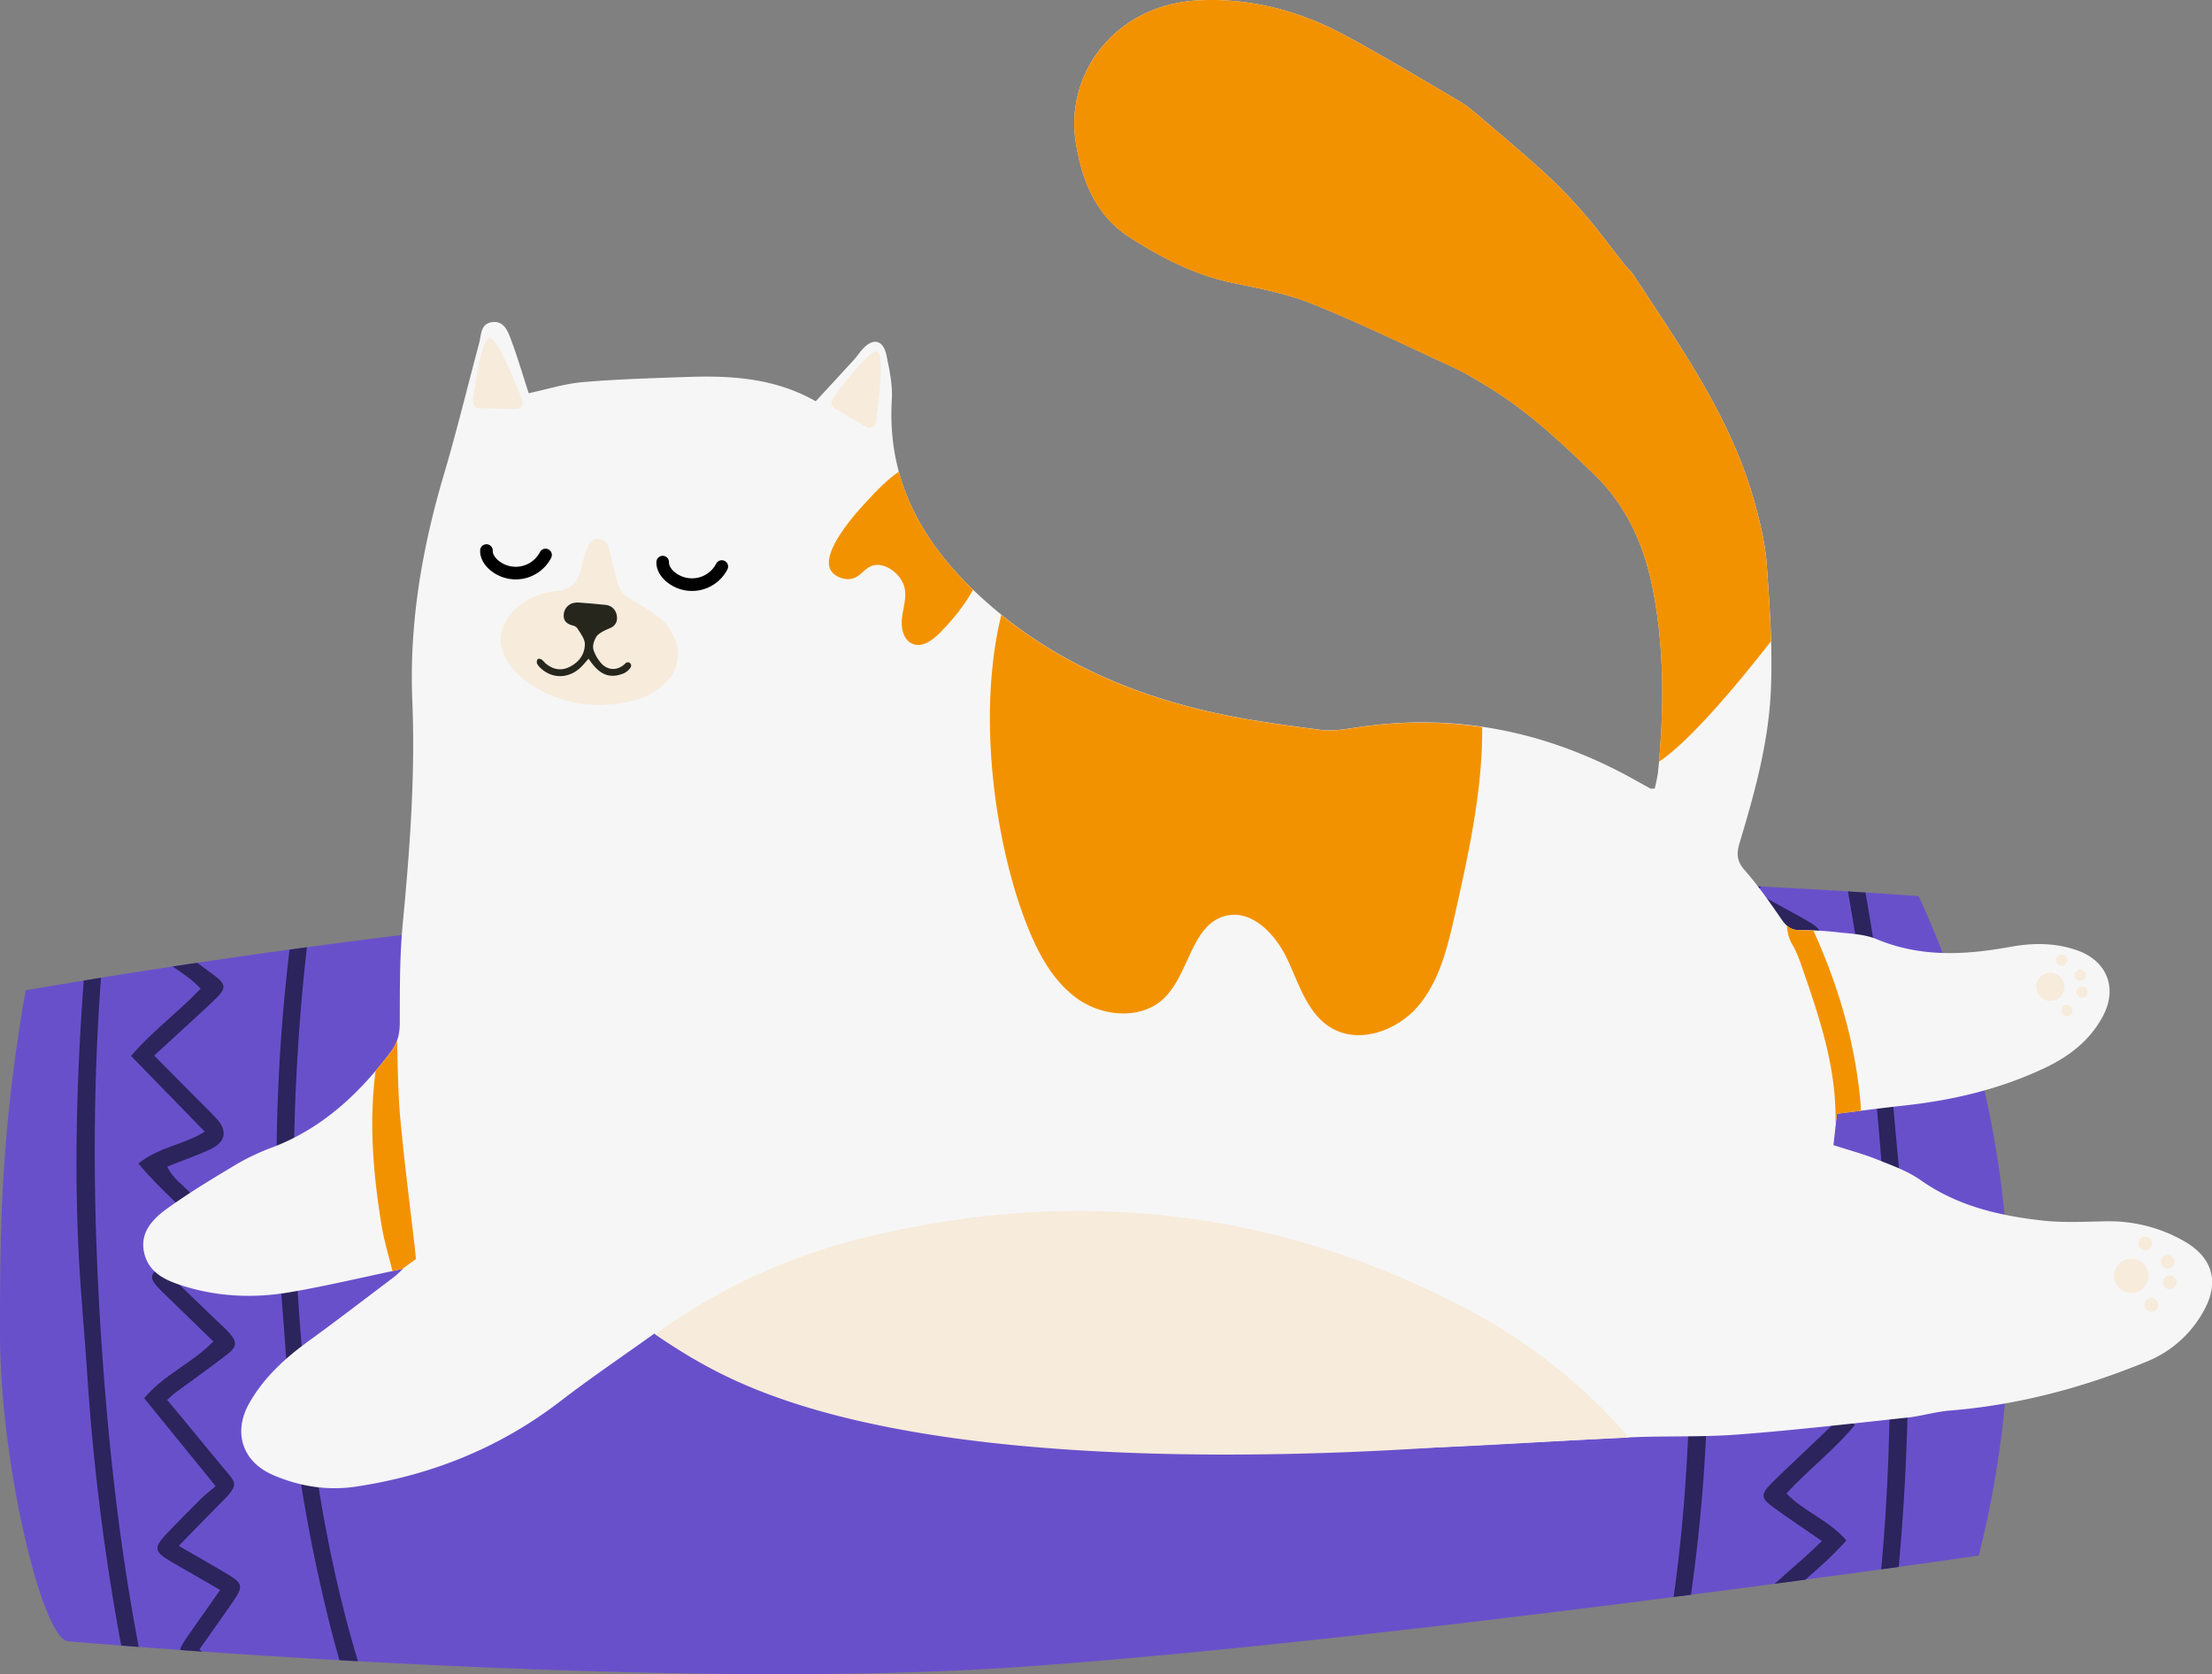 <?xml version="1.0" encoding="UTF-8"?> <svg xmlns="http://www.w3.org/2000/svg" viewBox="0 0 1436.84 1087.51"><rect x="0" y="0" width="1436.84" height="1087.51" fill="#808080" stroke="none"/><defs><style>.cls-1{fill:#6950cb;}.cls-2{fill:#2c245c;}.cls-3{fill:#f6f6f6;}.cls-4{fill:#f7ebdc;}.cls-5{fill:#26261d;}.cls-6{fill:#f39200;}.cls-7{fill:#f7ebdb;}</style></defs><g id="Слой_2" data-name="Слой 2"><g id="Слой_1-2" data-name="Слой 1"><path class="cls-1" d="M16.69,643.27C0,737.86,0,804.63,0,865.84c0,85.6,27.82,200.3,44.51,200.3,0,0,378.36,33.39,617.62,16.7s623.17-72.34,623.17-72.34a647,647,0,0,0-39-428.43,5134.08,5134.08,0,0,0-723.33,0C340.43,595,171.12,616.77,16.69,643.27Z"></path><path class="cls-2" d="M152.07,1039.31c5.93-8.74,5.39-10.92-3.84-16.47-10.26-6.16-20.69-12.05-32.09-18.66,9.16-9.4,17.19-17.81,25.41-26,15.19-15.2,12.56-13.53.79-27.95-11.12-13.63-22.4-27.14-33.75-40.89,2.43-2.15,3.73-3.49,5.21-4.58,11.28-8.32,22.73-16.41,33.83-25,6.37-4.9,6.48-8,1.4-13.8-2.44-2.81-5.3-5.26-8-7.85l-28.85-27.77c10.55-8,19.95-14.84,29-22.1,7.23-5.78,7.33-7.83.95-14.66-6.06-6.49-12.68-12.44-18.75-18.91-4.91-5.23-11.33-9.31-14.71-16.86,10-4,19.3-7.17,28.1-11.32,9.89-4.67,11.13-11.93,3.94-19.8-4.1-4.48-8.53-8.66-12.8-13l-27.78-28c7.37-6.82,32.91-30.05,39.28-36.23,7.83-7.58,7.75-9.89-.8-16.32-3.47-2.6-7-5.16-10.57-7.73q-8,1.19-15.94,2.4c6.48,4.38,12.92,8.67,18.22,14.41-14.65,15.43-31.32,27.47-45.2,43.7L133,735.1C119,743.86,103.21,745,89.87,755.81c13.48,16.28,29.11,28.85,41.86,43.45-.81,1.68-1,2.76-1.63,3.26q-9.39,7.32-18.92,14.46C95,829.14,95,829.11,109.08,842.72c9.72,9.38,19.38,18.81,29.51,28.65-13.64,14.11-32.08,21.48-44.94,36.87,15.69,19.3,30.55,37.58,46.45,57.16-3.83,3.26-6.84,5.5-9.48,8.13-7.62,7.57-15.22,15.17-22.59,23-8.35,8.85-7.88,11.33,2.86,17.76,4,2.41,8.12,4.63,12.16,7,6.34,3.65,12.66,7.32,19.93,11.53-7.41,10.53-13.84,19.61-20.19,28.75-3.49,5-5.39,7.89-5.69,10.29l14.19,1-1.75-1.45C137.61,1059.91,145,1049.72,152.07,1039.31Z"></path><path class="cls-2" d="M66.7,883.4c-6-82.86-7.28-165.63-1.06-248.26-3.76.6-7.52,1.22-11.27,1.83C50.13,695.16,48.22,753.54,51,811.92c1.33,28,4.06,55.9,5.88,83.87a1488.47,1488.47,0,0,0,21.86,173.15l11.35.87q-2.71-14.57-5.19-29.19C76.16,988.53,70.49,936.08,66.7,883.4Z"></path><path class="cls-2" d="M194.9,661.92q1.8-23.38,4.48-46.62l-11.31,1.55a1189.81,1189.81,0,0,0-6.93,201.67c.57,11.09,2.58,33,4.08,54.84a1044.43,1044.43,0,0,0,26.46,171.4q4,17,8.83,33.68l12,.67c-24.68-82-35-166.57-39.84-252C189.52,772,190.65,717,194.9,661.92Z"></path><path class="cls-2" d="M1199.35,1000.67c-11.37-13.3-27.6-18.68-38.93-30.55,14.37-15.67,30.84-28,44.44-44.46l-48.73-48.33c13.91-9,29.65-10.43,42.79-21.45-13.76-16.06-29.6-28.35-42.59-42.73.78-1.69.93-2.78,1.56-3.28q9.27-7.49,18.67-14.79c16-12.44,16-12.41,1.66-25.77-9.88-9.21-19.71-18.48-30-28.14,13.4-14.34,31.71-22,44.3-37.64l-47.43-56.34c3.77-3.33,6.74-5.63,9.34-8.29,7.49-7.71,14.95-15.44,22.19-23.38,8.2-9,7.68-11.46-3.17-17.71-4-2.33-8.19-4.48-12.28-6.74-6.4-3.54-12.78-7.11-20.12-11.19l2.7-4c-4.33-.22-8.63-.45-13-.66-4.49,7.36-3.44,9.66,5.2,14.65,10.37,6,20.9,11.69,32.41,18.11-9,9.55-16.88,18.09-25,26.46-14.92,15.46-12.32,13.74-.31,28,11.36,13.44,22.87,26.75,34.46,40.3-2.4,2.19-3.67,3.56-5.14,4.67-11.12,8.52-22.44,16.8-33.39,25.53-6.28,5-6.34,8.08-1.16,13.82,2.49,2.77,5.39,5.17,8.13,7.71,9.48,8.83,19,17.65,29.32,27.27-10.41,8.18-19.69,15.18-28.64,22.6-7.12,5.9-7.18,7.95-.69,14.67,6.17,6.38,12.89,12.22,19.07,18.58,5,5.15,11.49,9.12,15,16.61-10,4.17-19.17,7.5-27.9,11.8-9.81,4.84-10.92,12.13-3.59,19.87,4.17,4.41,8.67,8.51,13,12.75l28.26,27.54c-7.26,7-32.39,30.62-38.66,36.91-7.69,7.71-7.57,10,1.1,16.3,9.8,7.1,19.89,13.82,31.24,21.67-4.51,4.25-7.45,7.16-10.54,9.9q-10.1,8.94-20.21,17.86l19.94-2.67C1182,1018.08,1191.05,1009.92,1199.35,1000.67Z"></path><path class="cls-2" d="M1236.84,799.1c-1.81-28-5-55.82-7.32-83.75-3.75-45.52-9.79-90.7-17.77-135.58-3.79-.25-7.58-.48-11.39-.72,8.83,49.3,15.07,99,19.53,148.86,8.69,97.17,11,194.34,2.1,291.49l11.38-1.57C1239.89,945,1241.56,872,1236.84,799.1Z"></path><path class="cls-2" d="M1106.59,794.75c-.76-11.08-3.15-32.9-5-54.76a1042.08,1042.08,0,0,0-28.5-167.19c-3.77-.14-7.59-.25-11.38-.38,18.61,69.85,27.87,141.56,33.25,213.94,4.08,55,3.9,110.11.61,165.2-1.72,28.79-4.42,57.42-8.45,85.82l11.29-1.45C1109.23,959.38,1112.51,880.88,1106.59,794.75Z"></path><path class="cls-3" d="M261.86,824.18c-26,5.45-49.74,11.16-73.76,15.26-23,3.93-46.15,3-68.69-4-11.77-3.64-23.14-8.61-25.9-22.27-2.59-12.8,5.85-21.44,14.8-27.92,14.7-10.63,30.35-20,45.95-29.34a147.47,147.47,0,0,1,23-10.72c32.37-12.41,56.33-35,76.75-62.14,4.23-5.62,5.66-11.44,5.68-18.52.06-21.3-.14-42.72,1.87-63.89,4.58-48.33,8.28-96.71,6.27-145.23-2.1-50.48,6.28-99.14,20.54-147.26,8.33-28.12,15.21-56.66,22.82-85,1.44-5.36.84-12.68,8.16-13.84,8-1.26,10.52,5.8,12.63,11.44,4.18,11.15,7.52,22.62,11.44,34.68,12-2.54,23.49-6.21,35.25-7.22,22.56-1.93,45.25-2.54,67.89-3.35,28.69-1,57,.79,83.3,15.81,8.83-9.58,16.91-18.28,24.9-27.06,2.1-2.3,3.76-5,5.91-7.23,6.68-7,13-5.54,15.09,4.17,2,9.53,4.12,19.46,3.54,29.06-3.4,56.3,23.21,98.23,63.49,133.26,40.09,34.88,87.46,56.16,138.68,68.44,25,6,50.68,9.4,76.22,12.75,9,1.19,18.54-.88,27.75-2.14,62.19-8.53,120.32,3.64,175,33.87,3.88,2.15,7.76,4.33,11.66,6.45.34.19.87,0,2.73,0a101.8,101.8,0,0,0,2.15-10.6c3.84-38.24,4.23-76.63-2.48-114.43-5.23-29.51-16.11-56.86-38.74-78.85-22.11-21.48-44.43-42.36-71-58.21-6.48-3.86-12.91-7.9-19.73-11.05-30.65-14.17-61.07-29-92.34-41.64-16.29-6.6-34-10-51.37-13.58-24.93-5.1-47.13-16.6-67.92-30-21.77-14.1-30.89-37.14-34.71-62.24C692,48,724.16,2.29,780.1.13c33.27-1.29,64.49,7.11,93.55,22.78,25,13.49,49.43,28.17,73.94,42.61,5.32,3.13,10.11,7.26,14.84,11.29,14.19,12.09,28.5,24.07,42.23,36.68a304.82,304.82,0,0,1,24.82,25.88c9,10.44,17.13,21.57,25.69,32.36,1.94,2.44,4.38,4.51,6.07,7.09,30.58,46.88,63.35,92.65,78.51,147.66,3.64,13.23,6.93,26.84,7.89,40.46,1.93,27.47,3.93,55.16,2.6,82.6-1.61,33.36-10.55,65.76-20.18,97.72-2.15,7.13-2.06,12,3.18,17.94,8.77,10,16.42,21,24,32,3.06,4.46,6.09,7,11.71,7a206.48,206.48,0,0,1,24,1.31c8.78,1,18.13,1.25,26.09,4.57,28.47,11.89,57.4,10.35,86.63,5,14.74-2.67,29.19-2.78,43.46,2.2,19.48,6.79,26.56,24.53,16.86,42.77-8.5,16-22.16,26.35-38.25,33.91-28.49,13.4-58.61,20.6-89.77,24.05-14.55,1.62-29.08,3.51-44.74,5.42-.75,6.76-1.47,13.2-2.28,20.44,9.63,3.1,19,5.59,28,9.17,9.86,3.94,20.22,7.62,28.78,13.65,23.82,16.76,50.9,23,78.88,26.15,13.63,1.53,27.56.75,41.34.5a97.92,97.92,0,0,1,49.91,12.41c19.79,10.92,24.38,27.47,12.87,47.07a73.57,73.57,0,0,1-36.55,31.75c-41,16.83-83.3,28.14-127.61,31.7-9.26.75-18.35,3.58-27.62,4.57-36.68,3.94-73.35,8.21-110.12,11-23.48,1.79-47.15.78-70.69,1.86-43.11,2-86.16,5-129.28,6.72-21.71.86-43.51-.71-65.26-.29-16.87.32-33.71,2-50.57,3.1-7.09.47-14.19,1.51-21.27,1.43-50.68-.61-317.55-47.61-343.06-63.25-8.28-5.07-16.36-10.47-23.65-15.15-20.65,14.8-41.27,28.71-60.94,43.85-39.36,30.31-83.74,48.1-132.57,55.52-18.54,2.81-36.41.06-53.54-7.21C157.58,949.9,151,930.7,162,911.34c9.4-16.53,23.14-29.09,38.45-40.2,18.7-13.58,37-27.68,55.47-41.6C257.63,828.25,259.13,826.67,261.86,824.18Z"></path><path class="cls-4" d="M379,363c.75-2.09,1.79-5.57,3.25-8.86a6.65,6.65,0,0,1,7.2-4c3,.31,4.87,2.38,5.8,5.08.74,2.12,1,4.41,1.52,6.6,1.54,5.9,3,11.82,4.76,17.65,1.52,5.05,5.11,8.18,9.75,10.71a140.7,140.7,0,0,1,17,11,32.17,32.17,0,0,1,7.11,8.14c8.26,12.42,6.29,26.22-4.95,36a46.17,46.17,0,0,1-19.89,9.94c-22.88,5.45-44.65,2.43-64.75-9.82a55.22,55.22,0,0,1-14-12.61c-10.21-12.8-8.16-28.18,4.5-38.5a45.9,45.9,0,0,1,25.42-10.48c9-.73,13.38-5.55,15.53-13.51C377.83,368.31,378.24,366.31,379,363Z"></path><path d="M430.61,361.05a4.1,4.1,0,0,0-4.23,3.93c-.18,4.55,2.18,9.22,6.47,12.82a25.89,25.89,0,0,0,39.64-7.9,4.09,4.09,0,1,0-7.27-3.77,17.7,17.7,0,0,1-27.1,5.4c-2.3-1.94-3.63-4.26-3.56-6.23A4.1,4.1,0,0,0,430.61,361.05Z"></path><path d="M316.13,353.54a4.11,4.11,0,0,0-4.24,3.94c-.17,4.54,2.19,9.21,6.47,12.81a25.89,25.89,0,0,0,39.64-7.9,4.09,4.09,0,0,0-7.27-3.77,17.7,17.7,0,0,1-27.1,5.4c-2.3-1.93-3.63-4.26-3.55-6.23A4.1,4.1,0,0,0,316.13,353.54Z"></path><path class="cls-5" d="M406.24,430.91a2.16,2.16,0,0,1,3.48,2.5,10.51,10.51,0,0,1-6,4.51c-10.11,3.54-16.2-2.25-21.39-10.05-2.06,2.26-3.73,4.41-5.73,6.2-7.6,6.82-18,6.82-25.22.08a10.4,10.4,0,0,1-2.56-3.12,3.68,3.68,0,0,1,.42-2.88c.2-.34,1.74-.25,2.39.13a18.4,18.4,0,0,1,2.43,2.34c4.67,4.14,10,5.44,15.7,2.69,6.19-3,10.13-8.22,10.14-14.94,0-3.39-2.84-6.9-4.79-10.12-1.36-1.7-2.45-1.74-3.85-2.16-3.18-1-5.15-2.77-5.1-6.26a8.37,8.37,0,0,1,5.44-7.9,12.62,12.62,0,0,1,4.66-.5c5.62.4,11.24.92,16.84,1.49a8,8,0,0,1,7.51,6.72c.72,3.5-.54,6.77-4.26,8.34-3.5,1.49-5.73,2.43-8.42,4.8-2.68,4-3.38,7.51-1.92,10.76a25.74,25.74,0,0,0,5.05,7.88C395.63,435.86,401.81,435.44,406.24,430.91Z"></path><path class="cls-6" d="M885.39,472c-9.21,1.26-18.75,3.33-27.75,2.14-25.54-3.35-51.22-6.76-76.22-12.75-48-11.51-92.6-30.92-131-62-16.11,66-3.73,148.44,15.78,199.29,7.29,19,17,38.14,33.58,50s41.62,13.88,56.31-.22c16.54-15.88,17.75-47.94,40-53.53,17.27-4.34,32.65,12.17,40.19,28.31s13,35.09,28.19,44.3c18.31,11.06,43.4,2,57.09-14.46s18.8-38.16,23.5-59c9-40.11,18-80.75,17.71-121.79A273.64,273.64,0,0,0,885.39,472Z"></path><path class="cls-6" d="M1147.64,366.94c-1-13.62-4.25-27.23-7.89-40.46-15.16-55-47.93-100.78-78.51-147.66-1.69-2.58-4.13-4.65-6.07-7.09-8.56-10.79-16.72-21.92-25.69-32.36a303.34,303.34,0,0,0-24.82-25.88c-13.73-12.61-28-24.59-42.23-36.68-4.73-4-9.52-8.16-14.84-11.29-24.51-14.44-48.91-29.12-73.94-42.61C844.59,7.24,813.37-1.16,780.1.13,724.16,2.29,692,48,698.61,91.69c3.82,25.1,12.94,48.14,34.71,62.24,20.79,13.45,43,24.95,67.92,30,17.35,3.55,35.08,7,51.37,13.58C883.88,210.24,914.3,225,945,239.2c6.82,3.15,13.25,7.19,19.73,11.05,26.58,15.85,48.9,36.74,71,58.21,22.63,22,33.51,49.34,38.74,78.85,6.3,35.51,6.29,71.54,3.1,107.49,10.55-6.89,32-26,72.84-78.27C1149.89,400,1148.79,383.42,1147.64,366.94Z"></path><path class="cls-6" d="M270.14,817.86c-.2-2.2-.31-3.94-.51-5.67-3.27-28.65-7-57.25-9.65-86-1.53-16.78-1.52-33.71-2.1-50.58A26.81,26.81,0,0,1,254,683.1c-3.24,4.3-6.6,8.43-10,12.48-4.43,33.51-1.59,66.91,3.82,100.21,1.59,9.76,4.46,19.34,7.13,29.89,2.12-.45,4.18-.91,6.33-1.36Z"></path><path class="cls-6" d="M1177.91,604.46c-3-.12-6-.23-9-.23a11.62,11.62,0,0,1-8.16-3,27.4,27.4,0,0,0,3.76,12.89c2.91,4.91,4.76,10.51,6.65,16,10.94,31.5,21.46,63.1,21.13,97a16.39,16.39,0,0,0,.19,2.58c.23-2.06.46-4.11.69-6.2l15.49-1.91a53.12,53.12,0,0,0-.17-5.51C1205,676.94,1194,640,1177.91,604.46Z"></path><path class="cls-7" d="M425.57,866.79c5.24,3.6,13.12,8.85,23,14.72,33.72,20,104.92,55.47,285.86,62.23,88.34,3.29,167.56-1.57,194.3-3.22C963,938.42,1058,933.8,1058,933.8c-1.56-2-3.22-3.88-4.9-5.74a365.47,365.47,0,0,0-102-78.67C829,785.5,700.44,771.24,566.69,802.67,515.47,814.71,468.14,835.81,425.57,866.79Z"></path><path class="cls-6" d="M561.76,327c-5.22,5.69-29.26,31.95-22,43.65,2.19,3.56,7.13,5.56,11.12,5.57,8.36,0,10.35-8.68,18.26-9.26,7.51-.54,16.15,6.52,18.27,14.17,1.79,6.48-.63,13.27-1.5,19.93s.8,14.87,7.08,17.27,12.91-2.55,17.65-7.38c8.23-8.38,15.8-17.6,21.44-27.85-22.94-22.17-40.24-47.17-48.2-76.67C577.36,310.76,570.52,317.41,561.76,327Z"></path><path class="cls-4" d="M311.27,265.12a4.22,4.22,0,0,1-4.08-4.75c1.44-11.19,5.48-39,10.33-40.8s16.71,27.56,21.72,40.46a4.23,4.23,0,0,1-4.06,5.75Z"></path><path class="cls-4" d="M542.09,265.17a4.22,4.22,0,0,1-1.28-6.12c6.68-9.11,23.67-31.51,28.77-30.73s1.31,32.21-.55,45.92a4.22,4.22,0,0,1-6.34,3.07Z"></path><path class="cls-4" d="M1395.44,827.69a11.15,11.15,0,1,1-12.22-10A11.14,11.14,0,0,1,1395.44,827.69Z"></path><path class="cls-4" d="M1397.85,807.28a4.46,4.46,0,1,1-4.89-4A4.46,4.46,0,0,1,1397.85,807.28Z"></path><path class="cls-4" d="M1412.5,819.23a4.46,4.46,0,1,1-4.88-4A4.46,4.46,0,0,1,1412.5,819.23Z"></path><path class="cls-4" d="M1413.85,832.54a4.46,4.46,0,1,1-4.88-4A4.44,4.44,0,0,1,1413.85,832.54Z"></path><path class="cls-4" d="M1401.9,847.19a4.46,4.46,0,1,1-4.89-4A4.47,4.47,0,0,1,1401.9,847.19Z"></path><path class="cls-4" d="M1340.92,640.09a9.14,9.14,0,1,1-10-8.17A9.14,9.14,0,0,1,1340.92,640.09Z"></path><path class="cls-4" d="M1342.9,623.35a3.65,3.65,0,1,1-4-3.26A3.67,3.67,0,0,1,1342.9,623.35Z"></path><path class="cls-4" d="M1354.91,633.15a3.65,3.65,0,1,1-4-3.26A3.65,3.65,0,0,1,1354.91,633.15Z"></path><path class="cls-4" d="M1356,644.06a3.65,3.65,0,1,1-4-3.26A3.65,3.65,0,0,1,1356,644.06Z"></path><path class="cls-4" d="M1346.22,656.08a3.65,3.65,0,1,1-4-3.27A3.67,3.67,0,0,1,1346.22,656.08Z"></path></g></g></svg> 